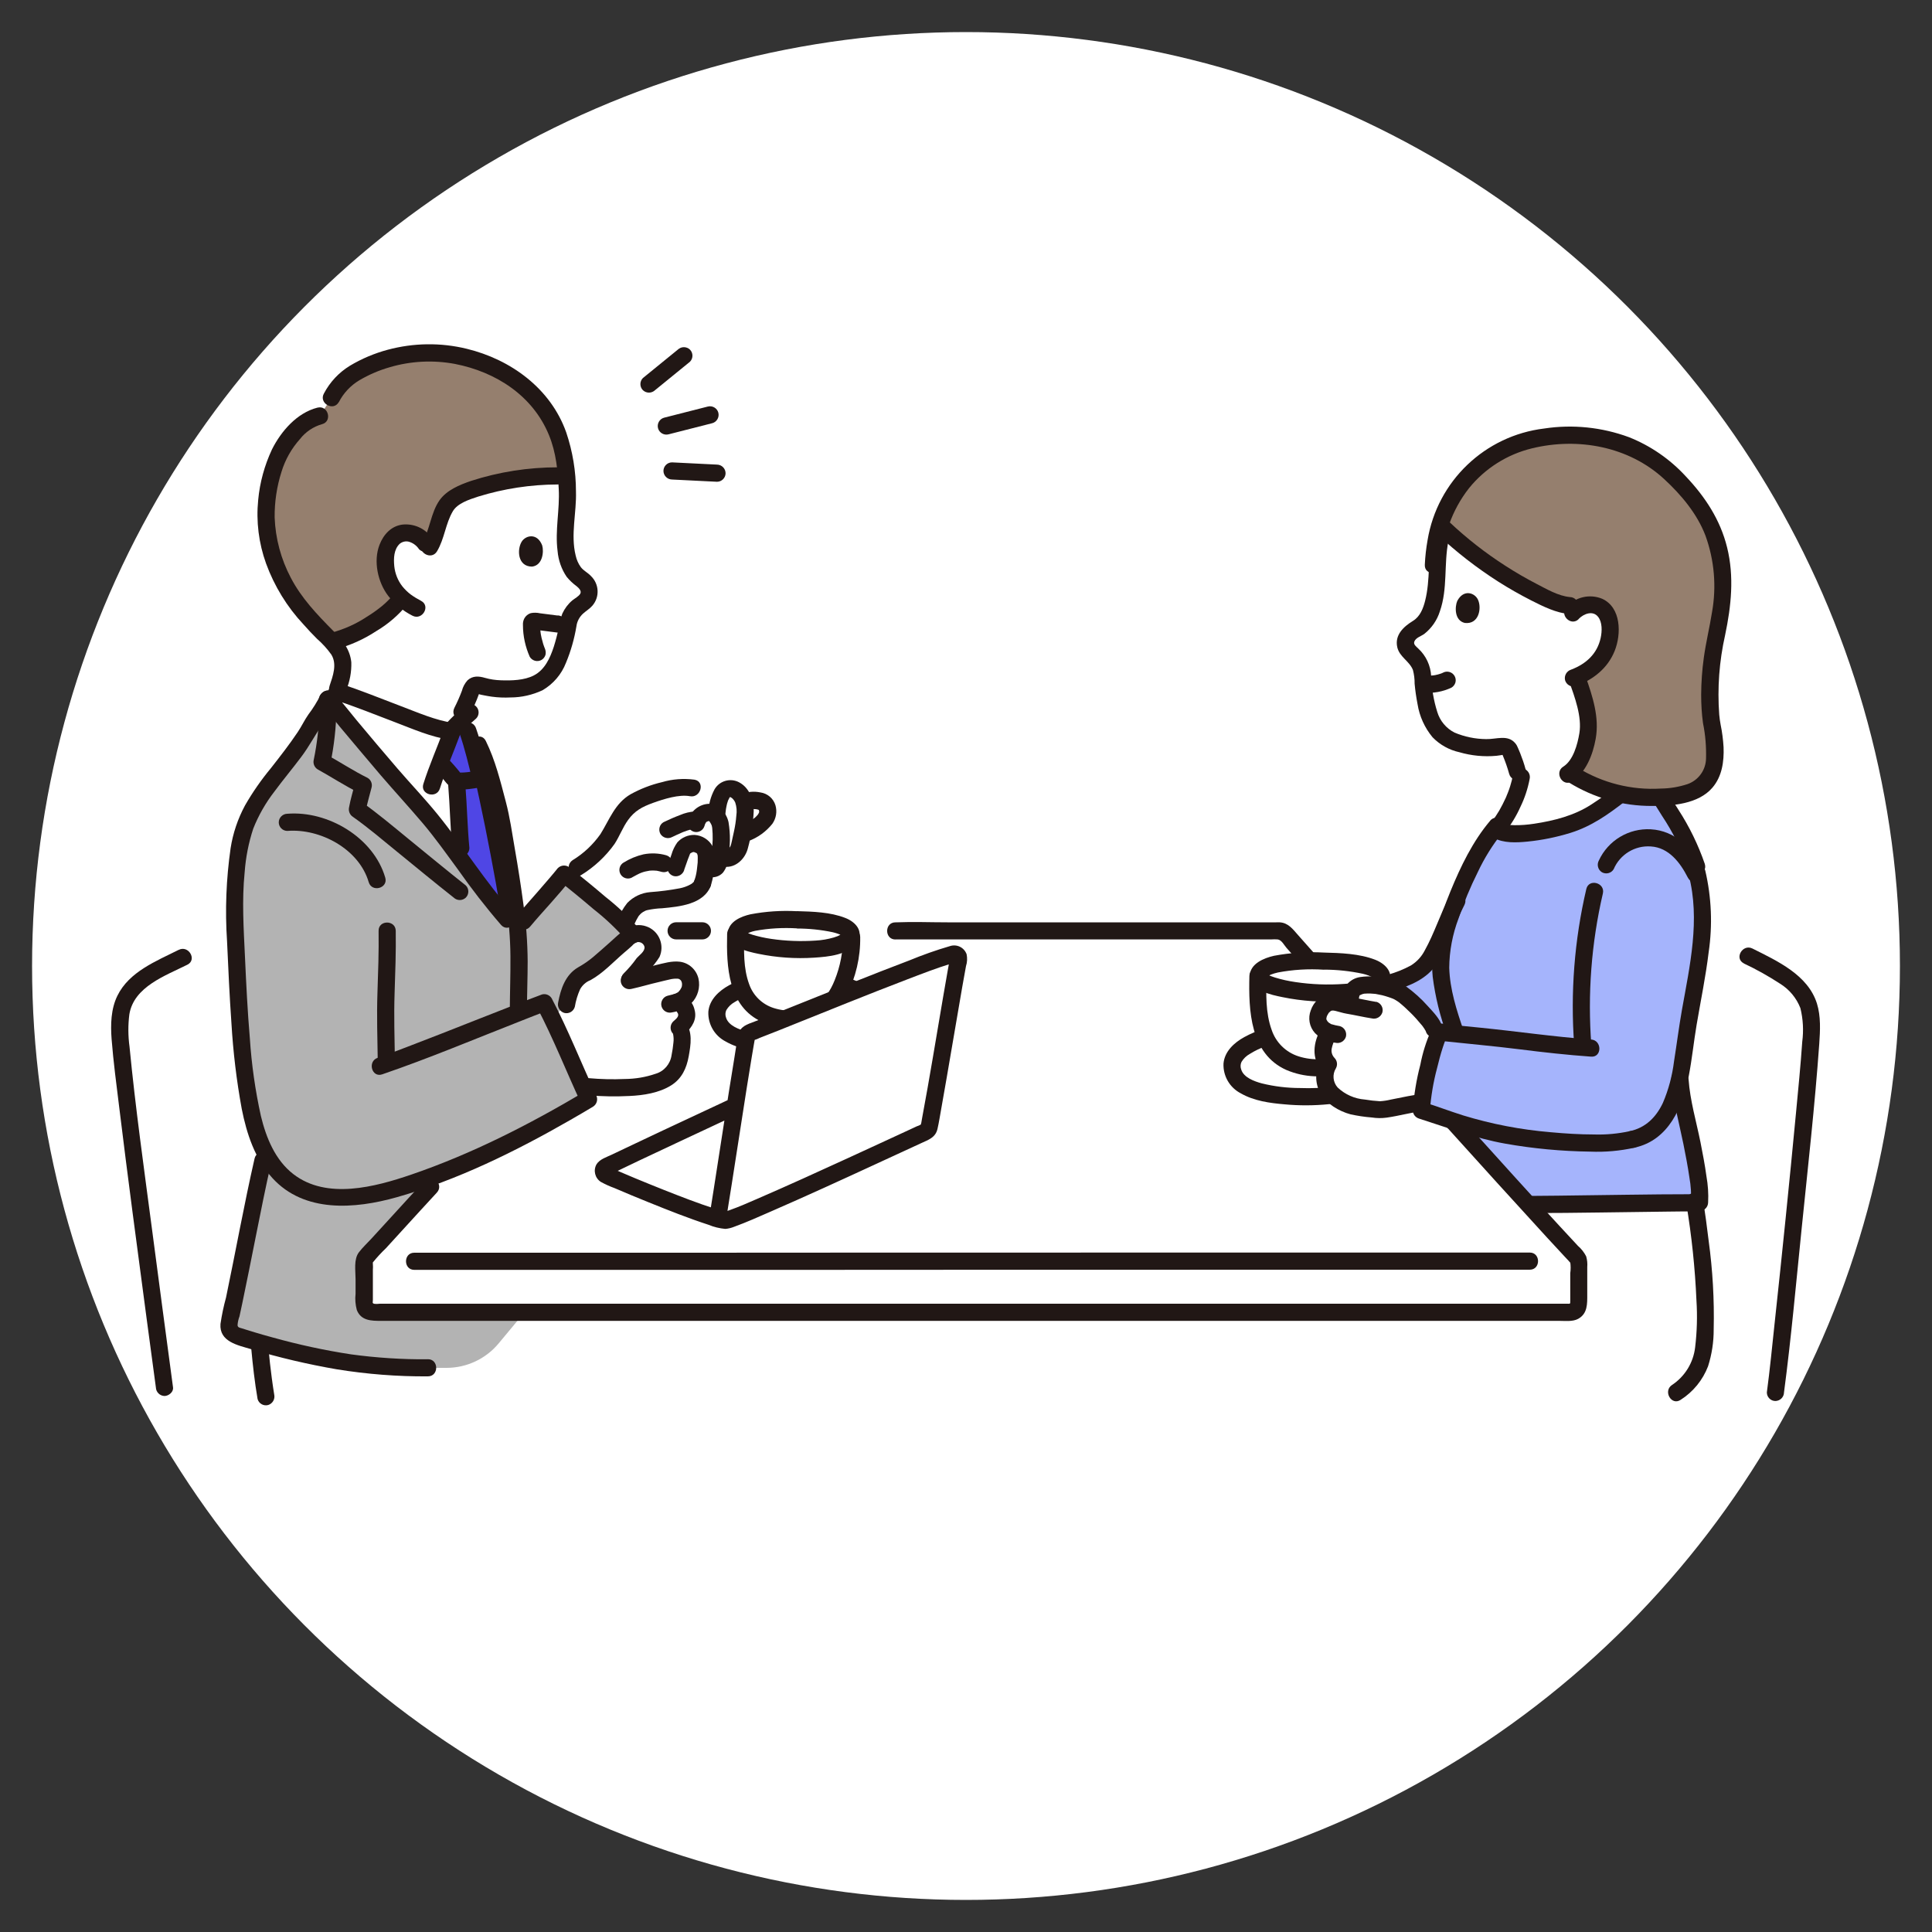 <?xml version="1.0" encoding="UTF-8"?>
<svg id="Layer_6" data-name="Layer 6" xmlns="http://www.w3.org/2000/svg" viewBox="0 0 250 250">
  <rect x="0" y="0" width="250" height="250" fill="#333333" stroke="none"/>
  <defs>
    <style>
      .cls-1 {
        fill: #fff;
      }

      .cls-2 {
        fill: #b3b3b3;
      }

      .cls-3 {
        fill: #a5b4fc;
      }

      .cls-4 {
        fill: #211715;
      }

      .cls-5 {
        fill: #957f6e;
      }

      .cls-6 {
        fill: #4f46e5;
      }
    </style>
  </defs>
  <circle class="cls-1" cx="125" cy="125" r="120.85"/>
  <path class="cls-2" d="m81.89,120.94c-1.46-1.86-7.02-6.38-8.9-7.84-.62.82-4.44,5.14-5.17,6.02l-.85,1.02c.16,3.15.11,8.26.11,10.64v.28c1.57-.61,2.77-1.08,3.33-1.29.54,1.03,1.29,2.65,2.12,4.47l.78-4.24c.18-1.11.57-2.18,1.15-3.14.53-.67,1.51-.96,2.18-1.49,1.35-1.07,2.57-2.26,3.89-3.34.4-.42.86-.79,1.36-1.09"/>
  <path class="cls-1" d="m90.91,114.29c-.53,1.55-3.27,1.98-6.28,2.2-2.73.2-3.12,1.76-3.75,3.11,0,0-.03.06-.07.15-2.07-2.04-5.83-5.11-7.54-6.45l1.39-1.03c5.37-3.62,3.8-5.04,6.7-7.94,1.17-1.18,6.02-2.82,8.23-2.37l3.96.59c.24-.34.64-.53,1.06-.51.68.04,1.44.84,1.72,1.78l.16-.08c.42-.2,2.31-.37,2.7.58.81,1.93-1.97,3.16-2.92,3.58l-.23.12c-.1.52-.22,1.03-.33,1.52-.22,1-1.36,2.06-2.57,1.26-.04.26-.08.53-.12.79-.02.48-.42.85-.9.83,0,0,0,0-.01,0l-.76-.22c-.05.72-.19,1.43-.43,2.11"/>
  <path class="cls-1" d="m212.75,99.54c-.89,2.11-6.74,5.85-7.42,6.21-2.88,1.49-10.14,2.96-11.71,1.54,1.46-1.75,2.51-3.81,3.08-6.02l-.37-1.44c-.26-.93-.59-1.84-.97-2.72-.15-.41-.59-.64-1.01-.54-1.77.42-4.47.08-6.43-.7-1.2-.49-2.16-1.43-2.68-2.62-.37-.82-.63-1.67-.78-2.56-.24-1.25-.38-2.52-.42-3.79-.14-.64-.44-1.23-.86-1.73-.67-.77-1.78-1.39-1.17-2.67.25-.48.65-.86,1.14-1.08,2.43-1.23,2.64-4.85,2.8-7.47-.05-1.92.19-3.84.74-5.69,3.93,3.72,8.42,6.79,13.31,9.1.97.52,2.04.86,3.13,1l1.5.11c.16-.07.33-.12.51-.16.72-.19,1.49-.05,2.1.39.84.65,1.2,1.98,1.11,3.06l4.39,17.79Z"/>
  <path class="cls-2" d="m55.38,177c-3.44.08-6.88-.15-10.28-.68-4.92-.79-9.78-1.96-14.52-3.49-.7-.23-1.1-.97-.91-1.68.96-4.06,3.09-15.48,4.34-20.92h31.86l2.31,19.21-3.66,4.4c-1.66,2-4.13,3.16-6.74,3.16h-2.41Z"/>
  <path class="cls-3" d="m217.38,139.36c.37-1.77.58-3.57.8-5.1.99-6.87,3.28-14.46,1.42-21.32,0,0-.42-1.56-.69-2.55-1.79-4.34-4.87-7.83-5.84-10.88l-.13-.41-.19.45c-.89,2.11-6.74,5.85-7.42,6.21-2.97,1.53-10.6,3.06-11.84,1.4-2.29,2.75-4.64,7.77-5.98,11.93-.08.05-.16.11-.23.18-.63,1.64-1.38,3.23-2.23,4.77-.58.94-1.43,1.69-2.44,2.15-.88.41-1.8.76-2.74,1.03l-.56.17,1.84,1.08c1.2.71,4.16,3.73,4.4,4.69l.09.36.69.05c.69.07,1.35.14,1.99.21l.29,11.49,9.44,10.59h5.49c2.83,0,12.97-.22,15.73-.22l.64-.04c.31-2.81-1.83-11.31-2.32-14.13-.12-.69-.19-1.4-.22-2.1Z"/>
  <path class="cls-1" d="m59.93,149.14c9.39-10.22,20.52-22.55,25.11-28.27.21-.26.53-.42.87-.42h79.61c.34,0,.65.15.87.41,7.13,8.89,30.05,33.73,37.71,41.86.11.14.18.31.2.48v5.48c0,.61-.49,1.11-1.1,1.12,0,0,0,0,0,0H48.24c-.61,0-1.11-.5-1.11-1.11,0,0,0,0,0-.01.01-1.67,0-4.33,0-5.49.01-.18.08-.34.19-.48,2.73-2.9,7.4-7.92,12.6-13.58Z"/>
  <path class="cls-2" d="m57.16,151.75c-1.19.45-2.41.9-3.68,1.33-8.11,2.78-17.14,3.82-20.43-6.98-1.81-5.96-2.24-17.13-2.55-23.8-.24-5.19-.37-8.12.63-13.56.02-.12.17-.58.28-.98,1.42-4.97,5.67-8.51,8.29-12.84.49-1.28,2.03-2.84,2.75-4.46-.37-.45,7.53,9.17,12.5,14.64,2.55,2.81,7.83,10.67,10.69,13.8l1.38,1.26c.28,3.14.07,7.92.06,10.6,0,0,0,.11,0,.28,1.56-.61,2.76-1.08,3.33-1.29,1.32,2.5,3.86,8.47,5.74,12.5-6.58,3.91-12.19,6.89-18.99,9.49Z"/>
  <path class="cls-1" d="m57.28,108c-.89-1.18-1.7-2.19-2.33-2.89-4.06-4.48-10.08-11.72-11.94-13.97.27-.76.57-1.59.63-1.69,3.85,1.21,11.79,4.67,14.84,5.16.48-.54.99-1.06,1.51-1.56.32.92.54,1.54.54,1.54.17.5.36,1.13.56,1.83h.8c1.51,3.04,1.87,5.41,2.67,8.28.77,4.22,1.77,9.32,2.45,15.7l-1.38-1.5c-2.15-2.35-5.67-7.36-8.36-10.91Z"/>
  <path class="cls-1" d="m41.37,53.82c-1.42.35-2.34.93-3.98,2.97-2.03,2.52-2.4,5.53-2.55,6.12-1.32,5.29.48,12.27,5.3,17.2.88,1.13,2.37,2.34,3.43,3.67.53.69.82,1.55.8,2.43-.14,1.11-.41,2.19-.82,3.23,3.82,1.18,11.86,4.69,14.93,5.18.72-1.4,1.26-2.44,1.26-2.44.5-.99.93-2.01,1.3-3.06.2-.39.66-.58,1.08-.42,1.72.63,4.46.62,6.52.07,1.26-.35,2.33-1.17,2.99-2.3.46-.77.83-1.6,1.08-2.46.39-1.22.68-2.47.87-3.74.22-.62.58-1.18,1.07-1.62.77-.69,1.94-1.18,1.49-2.53-.19-.51-.55-.94-1.01-1.22-2.29-1.52-2.06-5.17-1.9-7.81.2-1.42.25-2.85.14-4.28-.02-.84-.1-1.67-.22-2.5-.18-1.14-.42-2.27-.74-3.37-.37-1.19-.91-2.33-1.6-3.37-2.27-3.99-6.79-6.52-11.44-7.49-4.86-.99-9.91-.06-14.1,2.6-1.02.73-1.84,1.7-2.39,2.83l-1.51,2.32Z"/>
  <path class="cls-6" d="m63.99,116.95c-1.27-1.6-2.73-3.59-4.16-5.52-.45-3.19-.49-7.04-.72-9.8,0,0-.02-.25-.05-.58-.34-.2-1.6-1.86-1.93-2.13l-.18-.21c.68-1.78,1.44-3.71,1.68-4.44.42-.45.86-.89,1.32-1.32.34.97.57,1.63.57,1.63.4,1.13.89,2.97,1.36,4.84.22.01.39.03.39.03.58,2.49,3.23,15.37,3.35,17.1l.18,2.54-.18-.2c-.49-.53-1.04-1.2-1.65-1.96Z"/>
  <path class="cls-5" d="m34.71,69.61c-.43-2.22-.38-4.5.13-6.7.15-.59.51-3.6,2.55-6.12,1.64-2.04,2.57-2.61,3.98-2.97l.31-.47,1.21-1.85c.55-1.13,1.37-2.1,2.39-2.83,4.18-2.66,9.24-3.59,14.09-2.6,4.66.97,9.17,3.49,11.44,7.48.66,1.06,1.19,2.19,1.6,3.37l.74,3.37c.08.43.13.87.16,1.3-4.09-.17-12.57.96-15.15,3.33-1.32,1.31-1.39,4.14-2.67,6.04-.53-.83-1.03-1.51-1.97-1.84-.7-.28-1.49-.23-2.15.14-.92.55-1.43,1.83-1.48,2.92-.15,1.95.61,3.86,2.07,5.17l-.19.26c-1.47,2-5.55,4.59-8.55,5.31,0,0-.11.04-.28.11-.96-1.04-2.08-2.01-2.8-2.93-2.81-2.88-4.71-6.54-5.44-10.5Z"/>
  <path class="cls-4" d="m50.81,77.06c.15-.2-.12.15-.18.21-.11.13-.23.25-.35.37-.27.28-.56.54-.86.79-.63.51-1.29.98-1.98,1.4-1.39.92-2.92,1.6-4.52,2.03-1.39.34-.8,2.49.59,2.14,1.83-.5,3.58-1.28,5.17-2.33,1.55-.91,2.92-2.1,4.05-3.5.31-.53.13-1.21-.4-1.52-.53-.29-1.2-.12-1.52.4h0Z"/>
  <path class="cls-4" d="m55.82,69.52c-.87-1.17-2.29-1.79-3.74-1.64-1.47.19-2.45,1.28-2.97,2.61-.82,2.12-.23,4.84,1.12,6.61.85,1.08,1.92,1.95,3.14,2.57,1.27.66,2.39-1.25,1.12-1.92-.48-.25-.94-.53-1.38-.85-.38-.3-.73-.64-1.04-1.02-.59-.75-.95-1.66-1.05-2.61-.1-1.02-.06-2.19.71-2.91.37-.3.87-.39,1.31-.22.49.17.91.51,1.19.94.44.43,1.14.43,1.57,0,.42-.44.42-1.13,0-1.57h0Z"/>
  <path class="cls-4" d="m70.16,70.58c.23.78.08,2.58-1.32,2.74-1.86-.01-1.96-2.19-1.34-3.22.51-.84,2.02-1.19,2.66.48Z"/>
  <path class="cls-4" d="m72.16,60.47c-3.8,0-7.59.59-11.21,1.76-1.48.51-3.14,1.18-4.08,2.51-1.14,1.64-1.22,3.78-2.24,5.48-.73,1.23,1.18,2.35,1.92,1.12.97-1.62,1.1-3.59,2.05-5.19.61-1.03,2.11-1.51,3.27-1.89,3.33-1.03,6.8-1.56,10.28-1.57,1.43-.02,1.43-2.24,0-2.22h0Z"/>
  <path class="cls-4" d="m41.07,52.75c-2.65.68-4.69,3.04-5.88,5.41-.96,2.06-1.57,4.26-1.78,6.53-.28,2.79.07,5.6,1.02,8.23,1.07,2.93,2.72,5.62,4.85,7.89.56.63,1.12,1.24,1.73,1.84.7.61,1.33,1.3,1.87,2.06.76,1.25.2,2.75-.23,4.03-.46,1.36,1.68,1.94,2.14.59.48-1.15.71-2.4.67-3.64-.18-1.73-1.2-2.91-2.38-4.1-2.07-2.09-4.07-4.19-5.44-6.81-1.28-2.42-2-5.1-2.1-7.83-.02-2,.28-4,.89-5.91.48-1.57,1.3-3.01,2.39-4.23.72-.92,1.72-1.6,2.85-1.92,1.38-.36.8-2.5-.59-2.14h0Z"/>
  <path class="cls-4" d="m43.84,52.05c.6-1.18,1.53-2.17,2.67-2.85,1.23-.72,2.55-1.29,3.92-1.68,2.74-.81,5.63-.95,8.43-.43,5.29,1.03,10.08,4.09,12.18,9.22.94,2.3,1.13,4.6,1.26,6.95.15,2.69-.5,5.35-.15,8.04.1,1.19.5,2.34,1.17,3.33.38.47.82.88,1.31,1.24.27.23.65.59.46.95-.18.34-.75.64-1.03.87-.55.46-.99,1.05-1.29,1.7-.23.61-.39,1.24-.48,1.89-.17.81-.38,1.62-.63,2.41-.47,1.44-1.16,2.98-2.58,3.71-1.24.64-2.89.68-4.26.63-.69-.02-1.38-.12-2.05-.31-.81-.24-1.6-.3-2.27.31-.35.39-.6.85-.73,1.36-.28.75-.61,1.49-.97,2.2-.65,1.27,1.27,2.4,1.92,1.12.37-.73.7-1.47,1-2.23.1-.25.2-.51.29-.77.03-.06.05-.13.07-.19.06-.36-.2.31-.24.22.05.12.69.21.81.24.33.07.66.12.99.17.8.11,1.61.14,2.42.1,1.43,0,2.85-.33,4.14-.93,1.39-.81,2.46-2.06,3.04-3.56.63-1.51,1.08-3.1,1.35-4.72.08-.63.39-1.21.86-1.64.39-.35.85-.62,1.2-1.02.98-1.13.89-2.82-.19-3.85-.4-.43-.94-.67-1.3-1.14-.33-.45-.55-.97-.67-1.51-.67-2.71.13-5.55.04-8.29,0-2.6-.43-5.18-1.26-7.64-2.02-5.69-7.17-9.43-12.88-10.82-3.37-.82-6.88-.77-10.23.13-1.71.46-3.35,1.15-4.87,2.06-1.43.87-2.59,2.11-3.37,3.59-.71,1.25,1.21,2.37,1.92,1.12h0Z"/>
  <path class="cls-4" d="m72.16,79.65l-2.27-.29c-.4-.09-.81-.1-1.21-.02-.35.11-.65.35-.83.68-.14.27-.2.56-.18.86,0,1.42.31,2.82.88,4.11.15.25.39.43.67.51.29.08.6.04.86-.11.25-.15.43-.39.51-.67.06-.29.02-.59-.11-.86-.09-.2.09.23.02.04-.02-.06-.05-.12-.07-.17-.05-.13-.09-.26-.14-.4-.08-.26-.15-.52-.21-.78-.03-.14-.06-.29-.09-.44-.01-.07-.02-.14-.03-.2-.04-.22.03.26,0,.02-.03-.27-.06-.54-.06-.81,0-.13,0-.26,0-.39,0,.13-.05.25-.13.35-.07.19-.24.33-.44.37-.25.07-.2.02-.06.04.31.04.63.08.94.12l1.96.25c.29,0,.58-.12.79-.33.43-.43.43-1.14,0-1.57-.22-.19-.49-.31-.79-.33h0Z"/>
  <path class="cls-4" d="m87.71,45.24c-1.5,1.23-3.01,2.46-4.52,3.68-.43.43-.43,1.14,0,1.57.44.42,1.13.42,1.57,0,1.5-1.23,3.01-2.46,4.52-3.68.43-.43.43-1.14,0-1.57-.44-.42-1.13-.42-1.57,0h0Z"/>
  <path class="cls-4" d="m91.58,52.61c-1.88.48-3.76.96-5.65,1.44-.59.16-.94.78-.78,1.37.16.59.78.94,1.37.78,1.88-.48,3.76-.96,5.65-1.44.59-.16.94-.78.78-1.37-.16-.59-.78-.94-1.37-.78h0Z"/>
  <path class="cls-4" d="m92.78,60.12c-1.94-.1-3.88-.2-5.82-.29-.61,0-1.11.5-1.11,1.11.01.61.5,1.1,1.11,1.11,1.94.1,3.88.2,5.82.29.61,0,1.11-.5,1.11-1.11-.01-.61-.5-1.1-1.11-1.11Z"/>
  <path class="cls-4" d="m115.87,121.56h48.61c.28-.02.57-.02.85,0,.51.07.81.71,1.14,1.09.73.83,1.46,1.66,2.2,2.48.95,1.07,2.52-.5,1.57-1.57-.76-.85-1.52-1.71-2.27-2.56-.67-.76-1.26-1.58-2.36-1.65-.15-.01-.31,0-.46,0h-42.56c-2.2,0-4.42-.09-6.62,0h-.1c-1.43,0-1.43,2.22,0,2.22h0Z"/>
  <path class="cls-4" d="m87.49,121.56h3.4c.61,0,1.11-.5,1.11-1.11s-.5-1.11-1.11-1.11h-3.4c-.61,0-1.11.5-1.11,1.11s.5,1.11,1.11,1.11Z"/>
  <path class="cls-4" d="m53.6,164.32h16.45s15.09,0,15.09,0h17.93s19.46-.01,19.46-.01h19.68s18.6-.01,18.6-.01h16.21s12.51,0,12.51,0h8.42c1.43,0,1.43-2.22,0-2.22h-17.51s-15.43,0-15.43,0h-18.14s-19.54.01-19.54.01h-19.63s-18.42.01-18.42.01h-15.9s-12.07,0-12.07,0h-7.7c-1.43,0-1.43,2.22,0,2.22h0Z"/>
  <path class="cls-4" d="m23.12,122.91c-2.91,1.46-6.41,2.83-7.93,5.94-.84,1.71-.89,3.72-.75,5.6.23,2.93.62,5.86.98,8.78,1.11,9.08,2.32,18.15,3.53,27.22.4,3.03.81,6.05,1.22,9.08.02.61.51,1.09,1.11,1.11.54,0,1.19-.51,1.11-1.11-.92-6.84-1.83-13.69-2.73-20.54-1.03-7.84-2.14-15.68-2.9-23.55-.19-1.39-.2-2.8-.02-4.2.6-3.58,4.68-4.99,7.51-6.41,1.28-.64.15-2.56-1.12-1.92h0Z"/>
  <path class="cls-4" d="m225.65,124.67c1.62.76,3.19,1.64,4.69,2.62,1.2.74,2.12,1.85,2.63,3.16.35,1.42.43,2.9.24,4.35-.21,3.08-.52,6.16-.81,9.23-.86,9.06-1.78,18.11-2.76,27.16-.32,3-.61,6-1.01,8.99,0,.61.5,1.11,1.11,1.11.61-.02,1.1-.5,1.11-1.11.93-7.03,1.56-14.11,2.28-21.17.81-7.96,1.71-15.94,2.28-23.92.12-1.73.22-3.57-.3-5.24-1.17-3.71-5.14-5.5-8.34-7.11-1.27-.64-2.4,1.27-1.12,1.92h0Z"/>
  <path class="cls-1" d="m112.69,130.82c0-2.94-5.35-4.18-9.57-4.18-4.48,0-10.36,1.7-10.36,4.51,0,3.32,4.99,4.06,9.97,4.06,3.84,0,9.96-1.06,9.96-4.38Z"/>
  <path class="cls-4" d="m113.8,130.82c-.11-3.81-5.16-4.81-8.11-5.15-3.73-.43-8-.02-11.34,1.82-1.31.72-2.55,1.85-2.69,3.42-.07,1.62.81,3.13,2.26,3.87,1.69.97,3.73,1.25,5.64,1.41,1.91.18,3.83.17,5.73-.02,3.1-.34,8.41-1.33,8.51-5.35.04-1.43-2.19-1.43-2.22,0,0,.34-.12.66-.32.93-.37.43-.82.77-1.33,1-1.25.58-2.59.96-3.96,1.12-1.45.2-2.92.27-4.38.21-1.68,0-3.34-.2-4.97-.6-1-.27-2.33-.76-2.66-1.77-.13-.33-.12-.7.03-1.01.26-.43.63-.79,1.07-1.03,2.52-1.6,5.93-2,8.84-1.9,1.8.03,3.59.35,5.3.94.64.21,1.24.54,1.76.97.37.28.6.7.63,1.16.04,1.43,2.26,1.43,2.22,0Z"/>
  <path class="cls-1" d="m108.77,127.85c.94-2.08,1.42-4.34,1.42-6.62l-.06-.31c.03-1.3-3.75-1.8-7-1.88-4.1-.1-7.71.31-7.93,1.8-.09,3.34.04,5.61,1.01,7.6,1.05,2.15,3.19,3.41,6.03,3.41,3.14,0,4.75-1.11,5.86-2.79.25-.39.48-.79.67-1.21Z"/>
  <path class="cls-4" d="m109.08,121.23c.01,1.92-.35,3.82-1.07,5.6-.54,1.36-1.37,2.67-2.71,3.34-1.64.71-3.48.81-5.18.27-1.49-.47-2.67-1.62-3.18-3.09-.76-2.06-.68-4.34-.63-6.5.03-1.43-2.19-1.43-2.22,0-.1,4.2.1,9.43,4.56,11.4,2.14.9,4.52,1,6.73.28,1.83-.64,3.32-1.98,4.17-3.72,1.19-2.34,1.8-4.94,1.76-7.57-.02-1.43-2.25-1.43-2.22,0h0Z"/>
  <path class="cls-4" d="m103.13,120.15c1.55,0,3.1.16,4.62.48.44.1.86.25,1.26.44.15.1.06-.01.06.03,0,.23.02-.76-.02-.42,0,.08,0,.28.02-.03-.02.06-.06.12-.1.16.1-.03.16-.14,0-.02-.06.04-.11.1-.16.14.22-.18-.07.03-.16.08-.05.03-.45.21-.21.11-.18.07-.36.13-.55.19-.76.22-1.55.36-2.35.4-1.92.13-3.85.06-5.75-.22-.83-.12-1.64-.3-2.44-.54-.16-.05-.32-.11-.48-.17-.06-.02-.25-.11,0,0-.07-.03-.14-.06-.21-.1-.1-.06-.2-.12-.3-.17-.24-.12.13.14-.09-.08.04.06.08.12.11.19,0-.03,0,.6.03.29,0,.1-.05.08.04.01.4-.22.82-.38,1.26-.47,1.79-.33,3.62-.43,5.43-.32,1.43.03,1.43-2.19,0-2.22-2.02-.11-4.04.02-6.03.4-1.2.27-2.78.92-2.92,2.33-.19,1.9,2.56,2.5,3.93,2.78,2.38.49,4.81.66,7.24.5,1.79-.12,4.4-.33,5.52-1.99.95-1.41-.17-2.64-1.5-3.15-1.93-.76-4.19-.82-6.24-.88-1.43-.03-1.43,2.19,0,2.23Z"/>
  <path class="cls-1" d="m120.35,145.17c.93-4.9,3.05-17.81,3.69-21.09.06-.3-.14-.6-.45-.65-.08-.02-.17-.01-.26.01-4.86,1.39-22.98,8.98-26.32,10.14-.2.06-.35.23-.39.43-.4,2.16-.93,5.49-1.47,8.94-5.01,2.39-13.59,6.49-16.78,8.06-.28.14-.39.48-.25.76.07.13.18.23.32.28,3.65,1.61,14.36,5.9,15.43,5.85,1.32-.06,20.92-9.17,26-11.52.15-.07.27-.2.3-.36.05-.24.11-.52.16-.84Z"/>
  <path class="cls-4" d="m94,157.53c.91-5.58,1.74-11.18,2.63-16.77.21-1.32.42-2.64.64-3.95.09-.52.17-1.03.26-1.54.04-.21.07-.42.11-.62,0-.04.07-.25.05-.28.03.04-.52.25-.23.24.29-.06.58-.17.84-.31.36-.14.72-.28,1.08-.42.96-.37,1.91-.75,2.87-1.14,5.03-2.01,10.04-4.06,15.1-5.99,1.9-.73,3.81-1.47,5.76-2.07.07-.02.42-.08.45-.14.04-.07-.63-.63-.62-.64-.03.03-.01.11-.03.15-.03.09-.04.18-.05.28-.08.41-.15.82-.22,1.22-.2,1.13-.4,2.26-.59,3.39-.9,5.25-1.75,10.51-2.73,15.74-.05.4-.14.8-.26,1.19l.29-.49c-.21.16-.45.28-.71.36l-1.01.47-2.25,1.04c-1.87.87-3.74,1.73-5.62,2.59-3.92,1.8-7.85,3.59-11.8,5.3-1.22.53-2.25.99-3.59,1.47-.16.06-.31.1-.47.16-.05.02-.12.02-.17.04-.22.09.29-.02.13-.02-.23,0,.29.09.02,0-.11-.03-.22-.05-.33-.08-.35-.09-.69-.19-1.03-.3-2.23-.71-4.42-1.57-6.6-2.43-1.24-.49-2.48-1-3.72-1.51-.52-.22-1.04-.44-1.56-.66-.26-.11-.51-.22-.77-.33-.27-.17-.56-.3-.86-.38l-.07.88c.1-.05.2-.1.3-.14l.46-.22c.32-.16.65-.31.97-.47.7-.34,1.41-.67,2.11-1.01,1.52-.72,3.04-1.44,4.57-2.15,2.67-1.25,5.33-2.49,7.99-3.74,1.29-.61.17-2.53-1.12-1.92-2.79,1.31-5.59,2.61-8.38,3.92-1.52.71-3.03,1.43-4.55,2.15-.69.33-1.38.66-2.08.99-.68.33-1.61.6-2.02,1.27-.45.79-.2,1.79.56,2.28.57.31,1.16.58,1.77.8,1.45.63,2.91,1.23,4.37,1.82,2.57,1.04,5.16,2.07,7.8,2.93.69.29,1.42.46,2.16.53.4-.03.79-.13,1.16-.28,1.6-.58,3.15-1.28,4.71-1.96,4.64-2.02,9.24-4.13,13.83-6.25,1.89-.87,3.77-1.74,5.66-2.61.93-.43,1.84-.71,2.1-1.84.2-.87.33-1.76.49-2.63.94-5.25,1.8-10.51,2.72-15.77.16-.89.31-1.78.48-2.67.16-.49.18-1.02.08-1.53-.32-.89-1.28-1.35-2.17-1.05-1.78.52-3.53,1.14-5.25,1.85-4.92,1.86-9.8,3.85-14.68,5.8-1.78.71-3.55,1.43-5.34,2.11-.94.36-1.87.6-2.11,1.73-.21.99-.35,2.01-.51,3.01-.93,5.64-1.77,11.28-2.66,16.93-.16,1.03-.33,2.06-.49,3.09-.14.59.2,1.19.78,1.37.59.16,1.2-.19,1.37-.78h0Z"/>
  <path class="cls-1" d="m89.27,126.8c-.14-.5-.5-.91-.97-1.13-.88-.4-2.44.14-3.36.34-1.04.22-2.5.67-3.74.93.94-.55,1.44-1.66,2.21-2.43.71-.72,1.39-1.4.99-2.51-.34-.81-1.18-1.3-2.06-1.19-.77.08-1.25.75-1.82,1.22-1.32,1.08-2.54,2.28-3.89,3.34-.67.53-1.65.82-2.18,1.49-.59.96-.98,2.03-1.15,3.14l-1.71,1.59c1.46,2.46,3.2,6.02,4.62,9.03,2.29-.09,4.77.25,5.56.07,1.4-.31,2.91-.41,4.19-1.02,1.09-.52,1.94-2.4,1.97-2.56.2-1.17.69-3.29-.05-4.12.69-.67,1.12-1.12.97-1.87-.08-.67-.54-1.24-1.19-1.44.68-.22,1.23-.71,1.51-1.36.22-.47.25-1.01.1-1.51Z"/>
  <path class="cls-4" d="m32.51,174.49c.2,2.18.45,4.38.82,6.54.16.59.77.94,1.37.78.58-.18.92-.78.78-1.37-.05-.3-.1-.6-.14-.9-.03-.21-.06-.42-.09-.63-.02-.13-.04-.25-.05-.38-.02-.13,0-.06,0,.03-.01-.08-.02-.15-.03-.23-.17-1.27-.31-2.55-.43-3.83-.01-.61-.5-1.1-1.11-1.11-.61,0-1.1.5-1.11,1.11h0Z"/>
  <path class="cls-4" d="m43.23,89.68c-.06-.08-.01,0,.16.21l-1.74,1.35c.82.9,1.56,1.89,2.34,2.82,1.75,2.09,3.5,4.17,5.27,6.25,1.77,2.06,3.61,4.06,5.37,6.13,1.65,1.94,3.13,4.04,4.64,6.09,1.74,2.48,3.6,4.88,5.58,7.17.97,1.06,2.53-.52,1.57-1.57-3.61-3.96-6.42-8.59-9.79-12.74-1.65-2.03-3.46-3.93-5.17-5.91-1.79-2.09-3.57-4.18-5.33-6.3-.97-1.17-1.9-2.39-2.92-3.51-.83-.92-2.52.33-1.74,1.35.06.08.12.16.19.24.44.43,1.14.43,1.57,0,.42-.44.42-1.13,0-1.57h0Z"/>
  <path class="cls-4" d="m61.22,99.76c1.11,4.79,2.06,9.64,2.94,14.48.09.52.19,1.04.27,1.56.03.2.06.4.09.61-.05-.34,0,.03.01.16.11,1.42,2.33,1.43,2.22,0-.23-2.02-.58-4.02-1.04-5.99-.55-2.82-1.12-5.63-1.71-8.44-.21-.99-.41-1.97-.64-2.96-.32-1.39-2.46-.8-2.14.59h0Z"/>
  <path class="cls-4" d="m59.46,94.89c.7,2.01,1.18,4.1,1.69,6.16l.78-1.37c-.38.07-.75.14-1.13.2-.34.05.22-.02-.1.01-.08,0-.16.02-.24.03-.15.02-.3.03-.45.04s-.29.01-.43.01c-.07,0-.14,0-.21,0-.06,0-.28-.05-.07,0,.05.01.42.17.31.1.31.19.2.17.12.09l-.17-.17c-.51-.65-1.06-1.27-1.63-1.86-.44-.43-1.14-.41-1.57.03-.42.43-.42,1.11,0,1.54.67.58,1.12,1.4,1.77,2,.19.2.43.35.69.43.38.07.76.08,1.14.04.86-.06,1.72-.18,2.56-.36.59-.17.93-.78.78-1.37-.51-2.06-.99-4.15-1.69-6.16-.16-.59-.78-.94-1.37-.78s-.94.78-.78,1.37h0Z"/>
  <path class="cls-4" d="m58,101.64c.22,2.69.26,5.4.52,8.09.02.61.5,1.1,1.11,1.11.61,0,1.11-.5,1.11-1.11-.26-2.69-.3-5.4-.52-8.09-.02-.61-.5-1.1-1.11-1.11-.61,0-1.11.5-1.11,1.11Z"/>
  <path class="cls-4" d="m37.18,107.52c4.27-.34,9.28,2.35,10.53,6.63.4,1.37,2.55.79,2.14-.59-1.51-5.18-7.41-8.68-12.67-8.26-.61.01-1.1.5-1.11,1.11,0,.61.5,1.11,1.11,1.11h0Z"/>
  <path class="cls-4" d="m41.32,91.72c-.03,2.22-.27,4.42-.72,6.59-.12.48.08.99.51,1.25,1.79.99,3.51,2.12,5.34,3.03l-.51-1.25c-.26,1.04-.58,2.06-.77,3.12-.11.48.09.99.51,1.25,1.97,1.39,3.83,2.98,5.72,4.52,2.43,1.98,4.85,3.98,7.31,5.92.44.42,1.13.42,1.57,0,.43-.44.43-1.14,0-1.57-2.51-1.99-4.98-4.03-7.47-6.06-1.97-1.61-3.93-3.27-6.01-4.74l.51,1.25c.19-1.06.51-2.08.77-3.12.13-.49-.08-1-.51-1.25-1.84-.91-3.55-2.04-5.34-3.03l.51,1.25c.49-2.36.76-4.77.8-7.18,0-1.43-2.22-1.43-2.22,0h0Z"/>
  <path class="cls-4" d="m60.94,96.99c1.93,3.94,2.65,8.43,3.41,12.71.82,4.62,1.67,9.31,1.7,14.01.02,2.35-.07,4.7-.08,7.06,0,1.43,2.22,1.43,2.22,0,0-2.13.09-4.25.09-6.38-.02-2.47-.2-4.93-.55-7.37-.32-2.4-.69-4.79-1.11-7.18-.35-2.03-.64-4.11-1.17-6.11-.71-2.69-1.35-5.34-2.59-7.86-.63-1.28-2.55-.16-1.92,1.12h0Z"/>
  <path class="cls-4" d="m97.04,104.7c-.43.2-.17.07-.03.04.05-.01.09-.02.14-.03.26-.05-.29.03-.08,0,.26-.03.53-.03.79,0,.25.02-.24-.04-.07-.01.07.01.13.02.2.04s.13.03.19.06c.24.08-.25-.14-.03-.01.05.03.1.06.15.09.11.06-.23-.21-.12-.09.02.02.04.04.06.06.11.09-.16-.27-.06-.07.02.04.08.17,0-.02-.09-.2-.01-.02,0,.02.02.07.04.14.06.2.04.17-.03-.32-.01-.07,0,.06,0,.13,0,.19,0,.1-.06.21.02-.15,0,.04-.01.08-.02.12-.01.06-.03.11-.05.16-.07.23.13-.24.03-.06-.06.12-.13.23-.21.34-.09.12.1-.12.09-.12-.02.02-.04.04-.06.07-.05.06-.1.11-.15.16-.09.1-.19.19-.3.27-.03.02-.06.05-.09.07-.1.09.25-.18.1-.08-.05.04-.1.07-.15.11-.12.08-.24.16-.36.23-.44.26-.9.49-1.37.69-.25.15-.43.39-.51.67-.08.29-.04.6.11.86.15.25.39.43.67.51.29.06.59.02.86-.11,1.22-.45,2.3-1.23,3.11-2.25.49-.7.63-1.58.39-2.4-.27-.88-1.03-1.52-1.94-1.65-.82-.17-1.68-.1-2.46.22-.25.15-.43.39-.51.67-.16.59.18,1.2.78,1.37.29.08.6.04.86-.11h0Z"/>
  <path class="cls-4" d="m93.88,105.18c.02-.17.03-.33.06-.5-.04.3,0,0,.01-.05.02-.11.04-.21.06-.32.04-.2.09-.41.16-.6.02-.08.1-.27.02-.09.05-.11.12-.21.17-.33.1-.2-.12.12.03-.06.04-.04.19-.26.02-.05.05-.03.09-.06.14-.08-.13.05-.15.06-.07.04.08-.02.06-.02-.08,0,.06,0,.12,0,.19,0-.2-.02.07.09-.07,0,0,0,.27.19.16.1.2.16.36.38.46.61.18.54.23,1.12.14,1.69-.05.7-.16,1.39-.31,2.07-.08.38-.17.76-.25,1.14-.04.16-.07.32-.11.48,0,0-.11.32-.04.18-.03.06-.21.33-.17.28-.02.02-.25.22-.14.15-.02.01-.28.13-.17.1-.13.03-.16.04-.06.02-.08,0-.17,0-.25-.02-.61,0-1.11.5-1.11,1.11.01.61.5,1.1,1.11,1.11,1.46.15,2.68-1.08,3-2.42.43-1.56.68-3.17.75-4.79,0-1.44-.54-3-1.89-3.72-1.13-.6-2.54-.2-3.18.91-.5.94-.78,1.98-.8,3.04,0,.61.5,1.11,1.11,1.11.61-.01,1.1-.5,1.11-1.11h0Z"/>
  <path class="cls-4" d="m91.8,113.48c.63.13,1.28-.07,1.73-.54.43-.54.67-1.21.68-1.89.3-1.54.32-3.12.06-4.67-.25-1.15-1.26-2.44-2.54-2.37-1.31.06-2.41.98-2.71,2.25-.16.59.18,1.2.78,1.37.59.16,1.2-.18,1.37-.78,0,0,.11-.35.04-.16.04-.09.09-.18.14-.26l.05-.08c-.07.09-.08.11-.03.06,0-.07.17-.13,0-.02.07-.04.14-.08.21-.12-.17.12-.09.03.03,0,.06-.02.13-.02.19-.04.13-.04-.22,0-.02,0,.13,0,.26.05,0-.02-.14-.07-.18-.08-.1-.04.07.04.05.02-.06-.06.06.05.11.1.16.16s.13.17.04.04c.06.08.11.17.16.26.01.02.15.32.06.09.06.15.1.31.12.47.1,1,.08,2-.06,2.99-.05.42-.16.85-.2,1.31-.01.14.07-.15-.02.03.09-.1.1-.13.05-.07-.06.06-.03.04.08-.06-.21.11.24-.05.03,0l.19-.02c-.12,0-.07,0,.16.03-.59-.16-1.2.18-1.37.78-.16.59.18,1.2.78,1.37h0Z"/>
  <path class="cls-4" d="m81.8,113.53c.19-.11.39-.22.59-.32.07-.04.15-.07.22-.11.06-.03.38-.2.1-.05.34-.16.69-.27,1.06-.33.08-.02.17-.03.26-.05.12-.02.1-.01-.07,0,.05,0,.1,0,.15-.01.17-.01.35-.02.53-.01.1,0,.2.01.31.02.23.02-.23-.05.02,0,.22.04.43.09.64.15.59.16,1.2-.18,1.37-.78.16-.59-.18-1.2-.78-1.37-.95-.27-1.96-.31-2.93-.12-.91.21-1.77.57-2.57,1.06-.53.31-.71.99-.4,1.52.31.53.99.71,1.52.4h0Z"/>
  <path class="cls-4" d="m88.53,112.56c.16-.44.31-.89.47-1.33.08-.23.17-.45.26-.67.02-.06.05-.12.07-.18-.06.14-.07.16-.02.07.06-.09.04-.07-.07.08.03-.03.06-.06.08-.09s.06-.06.09-.08c-.14.11-.17.13-.07.06.08-.04.15-.09.23-.13.11-.05.08-.04-.08.03.04-.02.08-.03.12-.04.08-.02.17-.03.24-.06-.2.02-.24.03-.13.02h.1c-.21-.04-.27-.04-.16-.02.05.01.1.02.14.04s.09.03.14.04c.11.04.09.03-.07-.04.03.05.18.09.24.12.04.02.07.05.11.07-.14-.11-.17-.13-.08-.05.03.03.06.06.09.09.07.09.06.06-.06-.07.02.04.05.07.07.11.05.11.04.08-.03-.08.01.09.04.17.07.25.02.11.01.08-.01-.11,0,.05,0,.09.01.14,0,.1.01.2.01.3,0,.19,0,.39-.01.58-.02.21-.05.42-.07.64-.01.12-.03.23-.04.35-.02.13-.01.11,0-.04,0,.06-.02.11-.02.17-.06.43-.17.86-.32,1.27-.16.59.19,1.2.78,1.37.59.15,1.19-.2,1.37-.78.27-.86.43-1.75.5-2.65.14-.83.05-1.68-.28-2.45-.48-.85-1.35-1.39-2.32-1.45-.85-.02-1.66.33-2.23.96-.34.48-.6,1.01-.76,1.58-.17.47-.33.94-.5,1.41-.16.59.19,1.2.78,1.37.59.15,1.19-.2,1.37-.78h0Z"/>
  <path class="cls-4" d="m89.84,114c.08-.22-.02.03-.05.08-.14.2.1-.08-.07.08-.03.03-.23.21-.09.1-.1.08-.21.15-.33.21-.41.22-.86.38-1.31.47-1.27.24-2.56.41-3.85.5-1.13.09-2.18.59-2.97,1.4-.53.67-.96,1.42-1.26,2.21-.29.53-.12,1.2.4,1.52.53.3,1.21.13,1.52-.4.17-.37.32-.75.51-1.11.09-.17.18-.33.28-.49.02-.03.2-.26.06-.08.06-.08.13-.15.2-.22.07-.07.15-.14.23-.2-.17.13.09-.05.12-.07.17-.11.37-.2.57-.24.62-.13,1.24-.21,1.87-.23,2.22-.21,5.39-.49,6.31-2.92.16-.59-.19-1.2-.78-1.37-.59-.15-1.19.19-1.37.78h0Z"/>
  <path class="cls-4" d="m86.98,108.31c.38-.19.76-.36,1.15-.52l-.27.11c.69-.33,1.42-.57,2.17-.71l-.29.04c.07,0,.13-.01.2-.01.61,0,1.11-.5,1.11-1.11s-.5-1.11-1.11-1.11c-.67.04-1.33.2-1.95.47-.72.27-1.43.58-2.13.92-.53.31-.7.99-.4,1.52.32.52.99.69,1.52.4h0Z"/>
  <path class="cls-4" d="m68.6,119.9c1.75-2.1,3.69-4.06,5.35-6.24l-1.75.22c1.57,1.22,3.1,2.48,4.61,3.77,1.56,1.22,2.99,2.58,4.29,4.07.44.43,1.14.43,1.57,0,.42-.44.42-1.13,0-1.57-1.3-1.49-2.74-2.85-4.29-4.07-1.51-1.29-3.04-2.55-4.61-3.77-.46-.43-1.18-.41-1.61.05-.05.05-.1.11-.13.17.25-.32-.19.23-.27.32-.21.25-.42.5-.63.75-.5.59-1.01,1.17-1.52,1.76-.86.99-1.74,1.96-2.58,2.97-.91,1.09.66,2.67,1.57,1.57h0Z"/>
  <path class="cls-4" d="m74.38,130.29c.13-.79.36-1.56.69-2.29.3-.53.77-.95,1.34-1.17,1.63-.9,2.95-2.35,4.36-3.56.34-.29.69-.58,1.02-.89.18-.22.42-.39.69-.47.42-.06.82.2.92.62.07.59-.68,1.07-1.01,1.45-.5.71-1.07,1.37-1.68,1.98-.43.44-.43,1.14,0,1.57.44.42,1.13.42,1.57,0,.58-.56,1.11-1.18,1.57-1.85.57-.55,1.07-1.18,1.49-1.85.66-1.47,0-3.2-1.46-3.86-.18-.08-.37-.14-.56-.19-1.9-.43-3.14,1.06-4.43,2.19-.72.63-1.43,1.28-2.16,1.89-.6.5-1.25.94-1.93,1.32-1.63.96-2.23,2.75-2.57,4.52-.15.59.2,1.19.78,1.37.59.16,1.2-.19,1.37-.78h0Z"/>
  <path class="cls-4" d="m81.73,127.96c1.18-.26,2.33-.61,3.51-.88.49-.11.97-.25,1.47-.35.13-.03.27-.06.4-.07.08-.01.08-.01-.01,0,.07,0,.15-.01.22-.02.13,0,.25,0,.37,0,.08,0,.07,0-.04-.01.06.01.13.03.19.04q.12.04,0,0l.09.05c.11.07.11.07.02,0,.05.04.1.09.14.13.16.15-.03-.1.05.08.03.05.06.11.09.17-.05-.12-.06-.12-.01,0,0,.04.06.34.03.08.01.13,0,.25,0,.38,0-.22,0,0-.02.08-.02.06-.03.12-.06.18.06-.13.05-.12-.02.02-.06.1-.11.21-.18.31.1-.14-.14.15-.17.18-.15.16.11-.05-.08.07-.11.06-.21.12-.33.18.17-.09.01,0-.07.02-.1.03-.2.06-.3.09-.21.06-.42.11-.64.16-.59.16-.94.78-.78,1.37.16.59.78.94,1.37.78.94-.15,1.81-.56,2.51-1.2.82-.84,1.16-2.04.9-3.19-.28-1.14-1.22-2-2.38-2.16-1.07-.14-2.13.2-3.17.44-1.23.29-2.45.64-3.69.92-.59.16-.94.78-.78,1.37.16.59.78.94,1.37.78h0Z"/>
  <path class="cls-4" d="m87.63,130.78c-.49-.06-.14-.09-.09.06.06.15.22.29.22.46.02.37-.43.67-.67.9-.42.44-.42,1.13,0,1.57.08.38.1.77.05,1.15-.05.54-.13,1.08-.24,1.62-.16,1.14-.97,2.09-2.08,2.41-1.28.44-2.62.66-3.97.67-1.57.07-3.14.03-4.71-.11-.61,0-1.11.5-1.11,1.11.01.61.5,1.1,1.11,1.11,1.76.15,3.54.18,5.31.09,1.8-.08,3.83-.39,5.39-1.37,1.39-.87,2-2.22,2.28-3.77.27-1.51.55-3.18-.47-4.47v1.57c.89-.87,1.58-1.85,1.22-3.14-.25-1.09-1.15-1.91-2.25-2.07-.61,0-1.11.5-1.11,1.11.01.61.5,1.1,1.11,1.11h0Z"/>
  <path class="cls-4" d="m41.49,89.91c-.45.89-.98,1.75-1.58,2.54-.52.74-.89,1.55-1.39,2.29-1.08,1.61-2.26,3.12-3.45,4.64-1.26,1.52-2.39,3.14-3.37,4.85-.93,1.73-1.56,3.6-1.86,5.53-.57,3.98-.73,8.02-.46,12.03.16,3.55.32,7.1.57,10.65.22,3.7.66,7.39,1.33,11.04.64,3.23,1.71,6.49,3.97,8.96,4.13,4.53,10.67,4.01,16.06,2.49,7.89-2.23,15.41-5.94,22.5-10.01.98-.56,1.95-1.13,2.92-1.71.52-.32.69-.99.4-1.52-1.93-4.15-3.61-8.44-5.74-12.5-.26-.43-.77-.64-1.25-.51-5.83,2.19-11.6,4.56-17.43,6.78-1.28.49-2.55.98-3.84,1.42-1.35.46-.77,2.61.59,2.14,6.08-2.08,12.02-4.59,18-6.93,1.09-.43,2.17-.86,3.26-1.27l-1.25-.51c2.13,4.06,3.81,8.35,5.74,12.5l.4-1.52c-7.16,4.24-14.52,8.01-22.41,10.71-4.66,1.59-10.91,3.27-15.23-.06-2.36-1.82-3.53-4.72-4.21-7.53-.73-3.31-1.21-6.67-1.43-10.06-.3-3.5-.47-7.01-.63-10.53-.17-3.65-.41-7.31-.04-10.96.14-1.92.51-3.81,1.11-5.63.68-1.72,1.6-3.33,2.73-4.79,1.12-1.52,2.34-2.97,3.47-4.48,1.09-1.44,1.89-3.03,2.93-4.5.58-.77,1.09-1.59,1.52-2.45.29-.53.12-1.2-.4-1.52-.53-.3-1.21-.13-1.52.4h0Z"/>
  <path class="cls-4" d="m48.99,120.45c.04,2.7-.06,5.4-.15,8.1-.1,2.91,0,5.81.04,8.72.02,1.43,2.24,1.43,2.22,0-.04-2.91-.14-5.81-.04-8.72.09-2.7.19-5.4.15-8.1-.02-1.43-2.24-1.43-2.22,0Z"/>
  <path class="cls-4" d="m55.38,175.89c-3.34.03-6.67-.19-9.98-.64-3.4-.52-6.76-1.25-10.07-2.17-.91-.25-1.82-.5-2.72-.78-.44-.13-.87-.27-1.31-.41-.28-.09-.51-.09-.56-.39.02-.4.11-.79.25-1.16.13-.59.26-1.19.38-1.78.6-2.87,1.17-5.74,1.74-8.61.63-3.15,1.25-6.3,1.97-9.44.32-1.39-1.82-1.99-2.14-.59-1.36,5.96-2.44,11.99-3.69,17.97-.31,1.13-.55,2.27-.72,3.43-.17,2.29,2.23,2.75,3.93,3.25,3.65,1.1,7.37,1.97,11.13,2.62,3.9.63,7.84.94,11.78.91,1.43,0,1.43-2.22,0-2.22Z"/>
  <path class="cls-4" d="m187.38,146.04c4.24,4.7,8.49,9.39,12.77,14.06.79.85,1.57,1.71,2.37,2.56.15.17.31.33.47.5.04.05.28.36.2.16.07.48.07.97,0,1.44v3.46c0,.56.04.48-.45.48H49.17c-.27.04-.54.04-.8,0-.22-.1-.12-.15-.12-.52,0-.65,0-1.3,0-1.96v-1.91c.02-.25.02-.49,0-.74,0-.05-.01-.23-.01-.24-.02.12-.07.15.03,0,.52-.64,1.07-1.24,1.67-1.81.77-.84,1.54-1.68,2.3-2.52,1.43-1.56,2.85-3.13,4.29-4.68.97-1.05-.6-2.62-1.57-1.57-1.51,1.63-3.01,3.28-4.51,4.92-.79.87-1.59,1.74-2.39,2.61-.53.58-1.14,1.14-1.62,1.77-.69.91-.43,2.39-.43,3.47v1.89c-.08.7-.02,1.42.16,2.1.55,1.41,1.91,1.41,3.17,1.41h152.44c.78,0,1.73.12,2.43-.26,1.24-.68,1.18-1.96,1.18-3.18,0-1.18,0-2.35,0-3.53.04-.46-.01-.93-.14-1.38-.26-.51-.62-.97-1.06-1.35-.81-.86-1.61-1.73-2.41-2.6-2.01-2.18-4-4.37-5.99-6.56-2.29-2.52-4.57-5.05-6.85-7.58-.96-1.06-2.53.51-1.57,1.57h0Z"/>
  <path class="cls-1" d="m179.34,137.53c0-2.94-5.35-4.18-9.57-4.18-4.48,0-10.36,1.7-10.36,4.51,0,3.32,4.99,4.06,9.97,4.06,3.84,0,9.96-1.05,9.96-4.38Z"/>
  <path class="cls-4" d="m180.46,137.53c-.1-3.81-5.16-4.81-8.11-5.15-3.73-.43-8-.02-11.34,1.82-1.31.72-2.55,1.85-2.69,3.42-.07,1.62.81,3.13,2.26,3.87,1.69.97,3.73,1.25,5.64,1.41,1.91.18,3.83.17,5.73-.02,3.1-.34,8.41-1.33,8.51-5.35.03-1.43-2.19-1.43-2.22,0,0,.34-.12.66-.32.93-.37.43-.82.77-1.33,1-1.25.58-2.59.96-3.96,1.12-1.45.2-2.92.27-4.38.21-1.67,0-3.34-.2-4.97-.6-1-.27-2.33-.76-2.66-1.77-.13-.33-.12-.7.03-1.01.26-.43.63-.79,1.07-1.03,2.52-1.6,5.93-2,8.84-1.9,1.8.03,3.59.35,5.29.94.64.21,1.24.54,1.76.97.37.28.6.7.63,1.16.04,1.43,2.26,1.43,2.22,0Z"/>
  <path class="cls-1" d="m177.36,133.84c1.01-2.24,1.53-4.66,1.53-7.12l-.07-.34c.03-1.4-4.03-1.93-7.53-2.02-4.41-.11-8.29.33-8.53,1.94-.09,3.6.04,6.03,1.08,8.18,1.12,2.31,3.43,3.67,6.49,3.67,3.38,0,5.11-1.19,6.3-3,.27-.42.51-.85.72-1.3Z"/>
  <path class="cls-4" d="m177.78,126.72c.02,2.09-.38,4.17-1.17,6.1-.6,1.48-1.51,2.91-3,3.61-1.77.75-3.75.84-5.58.26-1.63-.52-2.92-1.78-3.47-3.4-.81-2.23-.73-4.67-.67-7,.03-1.43-2.19-1.43-2.22,0-.11,4.44.08,10.08,4.8,12.17,2.29.97,4.85,1.08,7.21.32,1.93-.67,3.51-2.07,4.41-3.9,1.3-2.52,1.96-5.33,1.92-8.17-.03-1.43-2.25-1.43-2.22,0h0Z"/>
  <path class="cls-4" d="m171.29,125.47c1.7,0,3.4.18,5.07.54.48.11.93.28,1.36.51.22.17,0,.03.02,0l.04.08c-.09-.14-.11-.31-.05-.46,0,.06-.11.3.02-.03-.03.08-.08.15-.13.22.27-.24-.1.07-.16.12.24-.2-.08.04-.16.09s-.52.25-.28.15c-.21.08-.43.16-.64.22-.8.23-1.63.37-2.47.41-2.1.15-4.2.07-6.28-.24-.9-.13-1.78-.32-2.65-.59-.15-.05-.29-.1-.44-.15-.05-.02-.32-.14-.05-.01-.07-.03-.14-.06-.21-.1-.12-.07-.24-.14-.36-.2-.24-.12.15.16-.08-.08-.14-.14.14.24.06.08-.12-.23.06.24.03.07,0,0-.01.58.03.29-.01.1-.05.08.03,0,.14-.12.3-.21.47-.28.29-.11.59-.2.9-.27,1.95-.37,3.95-.49,5.93-.36,1.43.03,1.43-2.19,0-2.22-2.15-.12-4.32.02-6.44.42-1.28.29-3.09,1.01-3.13,2.59-.04,1.9,2.85,2.48,4.23,2.76,2.53.52,5.12.69,7.7.53,1.9-.12,4.71-.34,5.89-2.1.98-1.47-.2-2.72-1.57-3.26-2.07-.81-4.49-.88-6.69-.94-1.43-.04-1.43,2.18,0,2.22Z"/>
  <path class="cls-1" d="m171.39,136.98c-.25-.59-.27-1.25-.07-1.86.14-.53.37-1.04.66-1.51-.56-.19-1.03-.59-1.3-1.12-.44-.82.15-2.18,1.08-2.67.8-.42,1.86.16,2.73.29.13.02.28.04.43.07-1.23-4.17,4.83-2.55,6.24-1.71,1.2.71,4.16,3.73,4.4,4.69l.33,1.34c-.89,2.65-1.52,5.39-1.88,8.17-2.39.33-4.9,1.07-5.72.94-1.32-.21-2.74-.22-3.97-.71-.99-.42-1.85-1.1-2.49-1.96-.44-.85-.58-2.41.07-3.23-.22-.2-.39-.44-.5-.71Z"/>
  <path class="cls-4" d="m198.07,156.97c5.94,0,11.88-.13,17.83-.19,1.13-.01,2.26-.03,3.39-.03,1.43,0,1.43-2.22,0-2.22-5.93,0-11.86.13-17.79.19-1.14.01-2.29.03-3.43.03-1.43,0-1.43,2.22,0,2.22h0Z"/>
  <path class="cls-4" d="m212,99.8c.68,2.07,1.91,3.91,3.06,5.76,1.41,2.12,2.55,4.41,3.4,6.82.43,1.36,2.57.78,2.14-.59-.85-2.47-2-4.83-3.42-7.02-1.09-1.77-2.38-3.55-3.03-5.55-.44-1.35-2.59-.77-2.14.59h0Z"/>
  <path class="cls-4" d="m193.28,108.42c1.3.71,2.96.62,4.39.48,1.89-.19,3.75-.57,5.56-1.13,2.67-.83,4.86-2.37,7.04-4.07,1.24-.96,2.77-2.11,3.43-3.58.29-.53.12-1.2-.4-1.52-.53-.3-1.21-.13-1.52.4-.46,1.03-1.56,1.9-2.5,2.67-1.08.87-2.21,1.69-3.38,2.44-2.2,1.43-4.8,2.09-7.38,2.48-.85.13-1.71.2-2.57.19-.28,0-.73-.04-.86-.06-.15-.03-.3-.06-.45-.1-.24-.06,0,.04-.24-.1-1.25-.69-2.38,1.23-1.12,1.92h0Z"/>
  <path class="cls-4" d="m208.81,112.47c.81-1.91,2.75-3.09,4.81-2.94,2.33.14,3.81,2.11,4.78,4.02.65,1.28,2.56.15,1.92-1.12-1.35-2.67-3.55-4.94-6.7-5.12-2.86-.16-5.53,1.44-6.73,4.04-.29.53-.12,1.2.4,1.52.53.3,1.21.13,1.52-.4h0Z"/>
  <path class="cls-4" d="m218.52,113.24c1.51,5.75.14,11.74-.88,17.45-.39,2.21-.67,4.43-1.02,6.64-.23,1.86-.71,3.68-1.45,5.4-.88,1.85-2.23,3.2-4.27,3.64-1.4.3-.81,2.44.59,2.14,4.44-.95,6.26-5.26,7.04-9.3.42-2.18.64-4.4,1.01-6.59.53-3.13,1.18-6.25,1.56-9.4.52-3.52.37-7.11-.44-10.57-.36-1.38-2.51-.8-2.14.59h0Z"/>
  <path class="cls-4" d="m205.27,115.03c-1.55,6.62-2.07,13.44-1.57,20.21.1,1.42,2.32,1.43,2.22,0-.5-6.58,0-13.2,1.49-19.62.33-1.39-1.81-1.98-2.14-.59Z"/>
  <path class="cls-4" d="m218.21,155.77c.69,4.14,1.13,8.32,1.31,12.52.13,2.02.07,4.04-.17,6.05-.23,1.99-1.33,3.78-3,4.88-1.18.79-.07,2.72,1.12,1.92,1.62-1.03,2.86-2.55,3.55-4.34.49-1.54.74-3.16.73-4.78.09-3.83-.13-7.66-.65-11.46-.21-1.8-.46-3.6-.75-5.39-.17-.59-.78-.94-1.37-.78-.58.17-.93.78-.78,1.37h0Z"/>
  <path class="cls-4" d="m216.28,139.66c.2,2.82.99,5.6,1.55,8.37.29,1.44.57,2.89.78,4.35.19,1.06.26,2.14.2,3.22,0,.61.5,1.11,1.11,1.11.61-.01,1.1-.5,1.11-1.11.06-1.14-.02-2.28-.22-3.41-.2-1.47-.48-2.93-.77-4.39-.54-2.68-1.35-5.4-1.54-8.14-.1-1.42-2.32-1.43-2.22,0h0Z"/>
  <path class="cls-4" d="m192.83,106.2c-2.26,2.67-3.82,5.91-5.14,9.13-1.43,3.5-2.68,7.23-2.3,11.06.33,2.59.95,5.13,1.86,7.57.46,1.35,2.61.77,2.14-.59-.9-2.63-1.78-5.35-1.86-8.15.02-2.17.43-4.33,1.2-6.36.69-2.06,1.52-4.06,2.49-6,.85-1.81,1.91-3.52,3.17-5.09.92-1.08-.65-2.67-1.57-1.57h0Z"/>
  <path class="cls-4" d="m186.63,132.86c-.29-1.03-1.19-1.92-1.89-2.69-.83-.94-1.77-1.78-2.79-2.52-.76-.47-1.6-.81-2.47-.99-1.13-.32-2.31-.4-3.47-.23-1.32.19-2.32,1.3-2.37,2.64,0,.61.5,1.11,1.11,1.11.61-.01,1.1-.5,1.11-1.11.01-.14,0-.13,0,0,.01-.06.03-.12.04-.18.04-.12.04-.11-.02.03.02-.05.05-.1.08-.14-.23.14.03-.01.1-.07-.22.19.06-.01.12-.04-.25.13.08-.02.14-.04.12-.03.24-.06.37-.07-.27.04.15,0,.2,0,.14,0,.28,0,.42,0s.29.02.43.03c.07,0,.14.01.22.02-.11-.01-.1-.01.03,0,.29.05.57.11.85.17.27.07.53.14.79.23.12.04.24.08.35.12.06.02.42.17.13.04.17.07.33.15.48.24.09.06.18.11.27.17.05.04.1.07.15.11-.09-.07-.09-.07.02.01.52.42,1.01.87,1.48,1.34.5.49.97,1.01,1.41,1.55.05.06.1.12.15.18-.06-.08-.05-.07.03.04.08.1.15.21.22.32.06.09.1.2.17.28.12.17-.07-.24,0,.02.39,1.37,2.53.79,2.14-.59h0Z"/>
  <path class="cls-4" d="m178.1,129.65c-1.04-.17-2.07-.41-3.12-.59s-2.06-.66-3.14-.45c-1.04.29-1.87,1.08-2.22,2.11-.4,1.01-.19,2.16.54,2.96.7.72,1.63,1.16,2.63,1.25.59.15,1.19-.19,1.37-.78.15-.59-.19-1.2-.78-1.37-.38-.06-.76-.15-1.13-.26-.25-.08.18.11-.05-.03-.04-.03-.35-.24-.15-.07-.08-.06-.14-.13-.21-.2-.15-.14.02.07-.09-.11-.04-.07-.08-.13-.12-.2.05.15.06.16.02.04-.01-.04-.02-.08-.03-.12-.02-.08-.01-.05.01.09,0-.03.02-.36,0-.2s.05-.17.06-.2c.03-.09.11-.25.03-.08.06-.11.12-.22.19-.33.11-.19-.11.09.06-.07.02-.02.26-.25.16-.17s.16-.1.19-.11c-.18.09.07,0,.12-.02-.24.04.12.02.17.03.08,0,.07,0-.03,0,.07.01.15.03.22.04.48.11.95.28,1.44.36,1.09.18,2.17.44,3.27.61.59.15,1.19-.2,1.37-.78.16-.59-.19-1.2-.78-1.37h0Z"/>
  <path class="cls-4" d="m170.93,133.17c-.98,1.59-1.3,3.91.17,5.31l-.17-1.35c-.79,1.34-.82,2.99-.07,4.35.76,1.34,2.44,2.33,3.89,2.71.91.2,1.82.34,2.75.41.64.1,1.29.11,1.94.02,1.67-.24,3.29-.7,4.96-.91.61-.02,1.09-.51,1.11-1.11,0-.61-.5-1.11-1.11-1.11-1.5.19-2.97.5-4.45.8-.45.11-.91.18-1.38.21-.66-.04-1.31-.11-1.96-.22-1.32-.1-2.56-.65-3.52-1.56-.61-.68-.71-1.69-.23-2.47.25-.44.18-.99-.17-1.35-.31-.32-.45-.76-.37-1.2.1-.5.28-.98.54-1.42.75-1.22-1.17-2.34-1.92-1.12h0Z"/>
  <path class="cls-3" d="m211.2,147.44c-3.75.98-11.19.2-15.04-.34-5.21-.74-10.03-2.72-12.24-3.41.11-2.83,1.69-9.2,2.41-10.12,3.54.38,6.37.6,10.05,1.07,3.69.48,7.64.85,9.51.99l5.31,11.82Z"/>
  <path class="cls-4" d="m210.91,146.37c-1.52.33-3.09.48-4.65.43-1.86,0-3.73-.12-5.59-.29-3.85-.32-7.66-1.05-11.35-2.18-1.71-.54-3.39-1.18-5.11-1.72l.82,1.07c.14-1.85.45-3.69.93-5.48.22-.9.45-1.79.74-2.67.11-.33.22-.66.35-.98-.08.19.04-.09.07-.15.05-.09.11-.18.17-.27l-.96.55c3.44.37,6.88.67,10.31,1.1,3.07.39,6.16.73,9.25.95,1.43.1,1.42-2.12,0-2.22-4.84-.35-9.64-1.06-14.46-1.54-1.23-.12-2.47-.24-3.7-.37-.59-.06-1.42-.31-1.95,0-.27.18-.48.44-.6.74-.63,1.42-1.1,2.91-1.39,4.44-.51,1.93-.83,3.91-.97,5.9,0,.5.34.93.82,1.07,3.69,1.17,7.27,2.55,11.1,3.23,3.64.65,7.33.99,11.03,1.04,1.93.08,3.85-.09,5.74-.51,1.39-.35.8-2.49-.59-2.14h0Z"/>
  <path class="cls-4" d="m187.56,115.99c-1.19,2.28-1.95,4.76-3.2,7-.41.8-1.03,1.47-1.79,1.94-.94.51-1.94.91-2.98,1.2-1.36.43-.78,2.58.59,2.14,2.27-.72,4.53-1.58,5.84-3.7,1.44-2.34,2.2-5.03,3.47-7.46.66-1.27-1.26-2.39-1.92-1.12h0Z"/>
  <path class="cls-4" d="m195.78,100.25c-.09.51-.21,1.01-.37,1.5-.09.28-.18.55-.29.82-.06.16-.12.31-.19.46.04-.1.03-.07,0,.01s-.07.15-.1.23c-.25.55-.53,1.09-.83,1.62-.15.25-.3.49-.46.73-.08.11-.16.23-.24.34-.03.05-.07.1-.11.14.16-.21-.02.02-.04.05-.42.44-.42,1.13,0,1.57.44.43,1.13.43,1.57,0,.82-1.02,1.5-2.14,2.03-3.33.55-1.13.94-2.32,1.18-3.56.15-.59-.19-1.19-.78-1.37-.59-.16-1.2.19-1.37.78h0Z"/>
  <path class="cls-5" d="m205.14,56.43c-.71-.07-1.46-.11-2.24-.12-2.11.02-4.2.35-6.21.98-4.05,1.37-7.41,4.27-9.35,8.08-.41.82-.75,1.68-1.01,2.56l.45.43c3.91,3.68,8.37,6.72,13.22,9.01.97.52,2.04.86,3.13,1l1.5.11c.16-.07.34-.12.51-.16.72-.19,1.49-.05,2.1.39.84.65,1.2,1.98,1.11,3.06-.23,2.83-1.75,4.7-4.35,5.79.73,2.08,1.51,4.19,1.55,6.36.03,1.55-.81,4.84-2.43,6.08,5.67,3.92,12.37,3.41,15.03,2.71,2-.53,3.4-1.81,3.67-4.02.19-1.49.12-3-.22-4.47-.42-2.07-.72-6.59.67-12.87.48-2.13.7-4.3.67-6.48-.11-3.6-1.32-7.09-3.48-9.98-3.68-4.69-7.52-7.81-14.32-8.46Z"/>
  <path class="cls-4" d="m204.29,80.08c.65-.67,1.85-1.13,2.52-.24.53.69.51,1.83.31,2.73-.45,2.02-1.85,3.33-3.82,4.08-.58.18-.92.78-.78,1.37.17.59.78.94,1.37.78,2.26-.86,4.13-2.29,5.05-4.58.87-2.17.86-5.61-1.62-6.74-1.6-.66-3.44-.24-4.6,1.05-1,1.02.57,2.59,1.57,1.57h0Z"/>
  <path class="cls-4" d="m188.57,77.76c-.32.74-.39,2.54.98,2.85,1.84.21,2.2-1.93,1.7-3.01-.41-.89-1.85-1.41-2.68.16Z"/>
  <path class="cls-4" d="m184.22,89.64c1.24.09,2.48-.13,3.6-.66.25-.15.43-.39.51-.66.16-.59-.18-1.2-.78-1.37-.29-.08-.6-.04-.86.11-.08.04-.16.07-.23.11l.26-.11c-.42.17-.87.29-1.32.35l.3-.04c-.49.06-.99.08-1.49.05-.61,0-1.11.5-1.11,1.11.01.61.5,1.1,1.11,1.11h0Z"/>
  <path class="cls-4" d="m197.41,99.54c-.19-.71-.43-1.4-.7-2.08-.1-.24-.2-.48-.3-.71-.04-.09-.13-.31.03.07-.09-.24-.21-.46-.37-.65-.98-1.16-2.47-.49-3.77-.53-1.4-.01-2.79-.3-4.08-.84-1.08-.55-1.89-1.51-2.24-2.68-.47-1.5-.73-3.05-.79-4.61-.06-1.37-.66-2.66-1.67-3.59-.26-.26-.66-.52-.5-.92.2-.49.88-.68,1.28-.97.95-.75,1.66-1.77,2.02-2.93,1.03-2.93.5-6.09,1.1-9.08.28-1.4-1.86-1.99-2.14-.59-.54,2.75-.18,5.59-.87,8.31-.25.99-.65,2.04-1.57,2.6-1.22.75-2.4,1.83-2.03,3.43.29,1.24,1.57,1.78,2.02,2.92.15.58.23,1.18.22,1.78.08.89.21,1.77.38,2.65.25,1.57.92,3.05,1.94,4.28.94.97,2.15,1.65,3.48,1.94,1.55.45,3.18.61,4.79.46.19-.02.39-.05.58-.08.09-.01.18-.03.27-.05.11-.02.08-.05-.09-.08-.02,0-.29-.65.03.1.02.04.08.19.03.07.32.77.6,1.56.82,2.36.37,1.38,2.52.79,2.14-.59h0Z"/>
  <path class="cls-4" d="m186.58,73.08c.06-3.6,1.29-7.08,3.51-9.91,2.07-2.56,4.93-4.37,8.13-5.15,5.97-1.46,12.55-.25,17.12,3.97,2.21,2.04,4.27,4.49,5.35,7.33,1.15,3.18,1.44,6.6.84,9.92-.31,1.97-.79,3.9-1.06,5.89-.22,1.58-.33,3.18-.34,4.77,0,1.23.07,2.46.24,3.69.31,1.5.43,3.04.39,4.57-.03,1.49-.98,2.8-2.38,3.3-1.12.37-2.29.57-3.47.58-3.79.23-7.55-.72-10.78-2.71-1.21-.77-2.33,1.15-1.12,1.92,3.23,2,6.96,3.06,10.77,3.04,2.61.01,5.99-.24,7.81-2.37,1.24-1.45,1.51-3.37,1.44-5.23-.06-.98-.18-1.95-.38-2.91-.08-.43-.14-.86-.18-1.29-.26-3.46,0-6.93.76-10.31.79-3.77,1.19-7.55.26-11.33-.88-3.58-2.84-6.56-5.35-9.21-2.04-2.22-4.56-3.96-7.36-5.07-3.5-1.29-7.27-1.68-10.96-1.12-7.68.93-13.82,6.8-15.09,14.43-.19,1.06-.31,2.13-.36,3.21-.06,1.43,2.17,1.43,2.22,0h0Z"/>
  <path class="cls-4" d="m203.04,88.14c.74,2.1,1.68,4.59,1.33,6.74-.24,1.45-.8,3.52-2.08,4.32-1.21.76-.09,2.68,1.12,1.92,1.82-1.14,2.71-3.49,3.07-5.51.5-2.78-.39-5.47-1.3-8.06-.47-1.34-2.62-.76-2.14.59h0Z"/>
  <path class="cls-4" d="m186,69.14c2.44,2.29,5.08,4.34,7.9,6.14,1.37.87,2.78,1.67,4.23,2.41,1.6.81,3.2,1.61,5.01,1.79.61,0,1.11-.5,1.11-1.11-.01-.61-.5-1.1-1.11-1.11-1.52-.15-2.98-1.02-4.32-1.71-1.37-.71-2.7-1.48-4-2.32-2.59-1.66-5.01-3.55-7.25-5.66-1.04-.98-2.62.59-1.57,1.57Z"/>
  <path class="cls-4" d="m43.6,92.77c.2-.49.37-1,.54-1.5.1-.29.21-.58.32-.87.04-.1.08-.21.12-.31.1-.27-.11.19,0-.02l-1.25.51c2.65.84,5.23,1.91,7.83,2.89,2.26.86,4.65,1.92,7.06,2.25l-.78-1.37c-.87,2.37-1.9,4.69-2.66,7.1-.43,1.37,1.71,1.95,2.14.59.76-2.41,1.79-4.73,2.66-7.1.16-.59-.18-1.2-.78-1.37,0,0,0,0,0,0-2.42-.33-4.8-1.4-7.06-2.25-2.6-.98-5.18-2.05-7.83-2.89-.49-.13-1,.08-1.25.51-.46,1.05-.87,2.13-1.21,3.23-.16.59.19,1.2.78,1.37.59.15,1.19-.19,1.37-.78h0Z"/>
  <path class="cls-4" d="m59.36,95.14c.71-.76,1.46-1.48,2.25-2.16.43-.43.43-1.14,0-1.57-.21-.21-.49-.33-.79-.33-.29.01-.57.13-.79.33-.79.68-1.54,1.4-2.25,2.16-.2.21-.32.49-.33.79,0,.29.12.58.33.79.43.43,1.14.43,1.57,0Z"/>
  <path class="cls-4" d="m75.21,113.23c1.69-1.04,3.16-2.41,4.31-4.02.65-1,1.05-2.13,1.75-3.1.85-1.18,1.8-1.7,3.24-2.22,1.42-.51,3.37-1.12,4.77-.86s2-1.88.59-2.14c-1.41-.19-2.85-.08-4.21.32-1.41.33-2.78.86-4.05,1.56-2.03,1.17-2.74,3.28-3.91,5.16-.96,1.36-2.19,2.52-3.61,3.38-1.18.8-.07,2.73,1.12,1.92h0Z"/>
</svg>